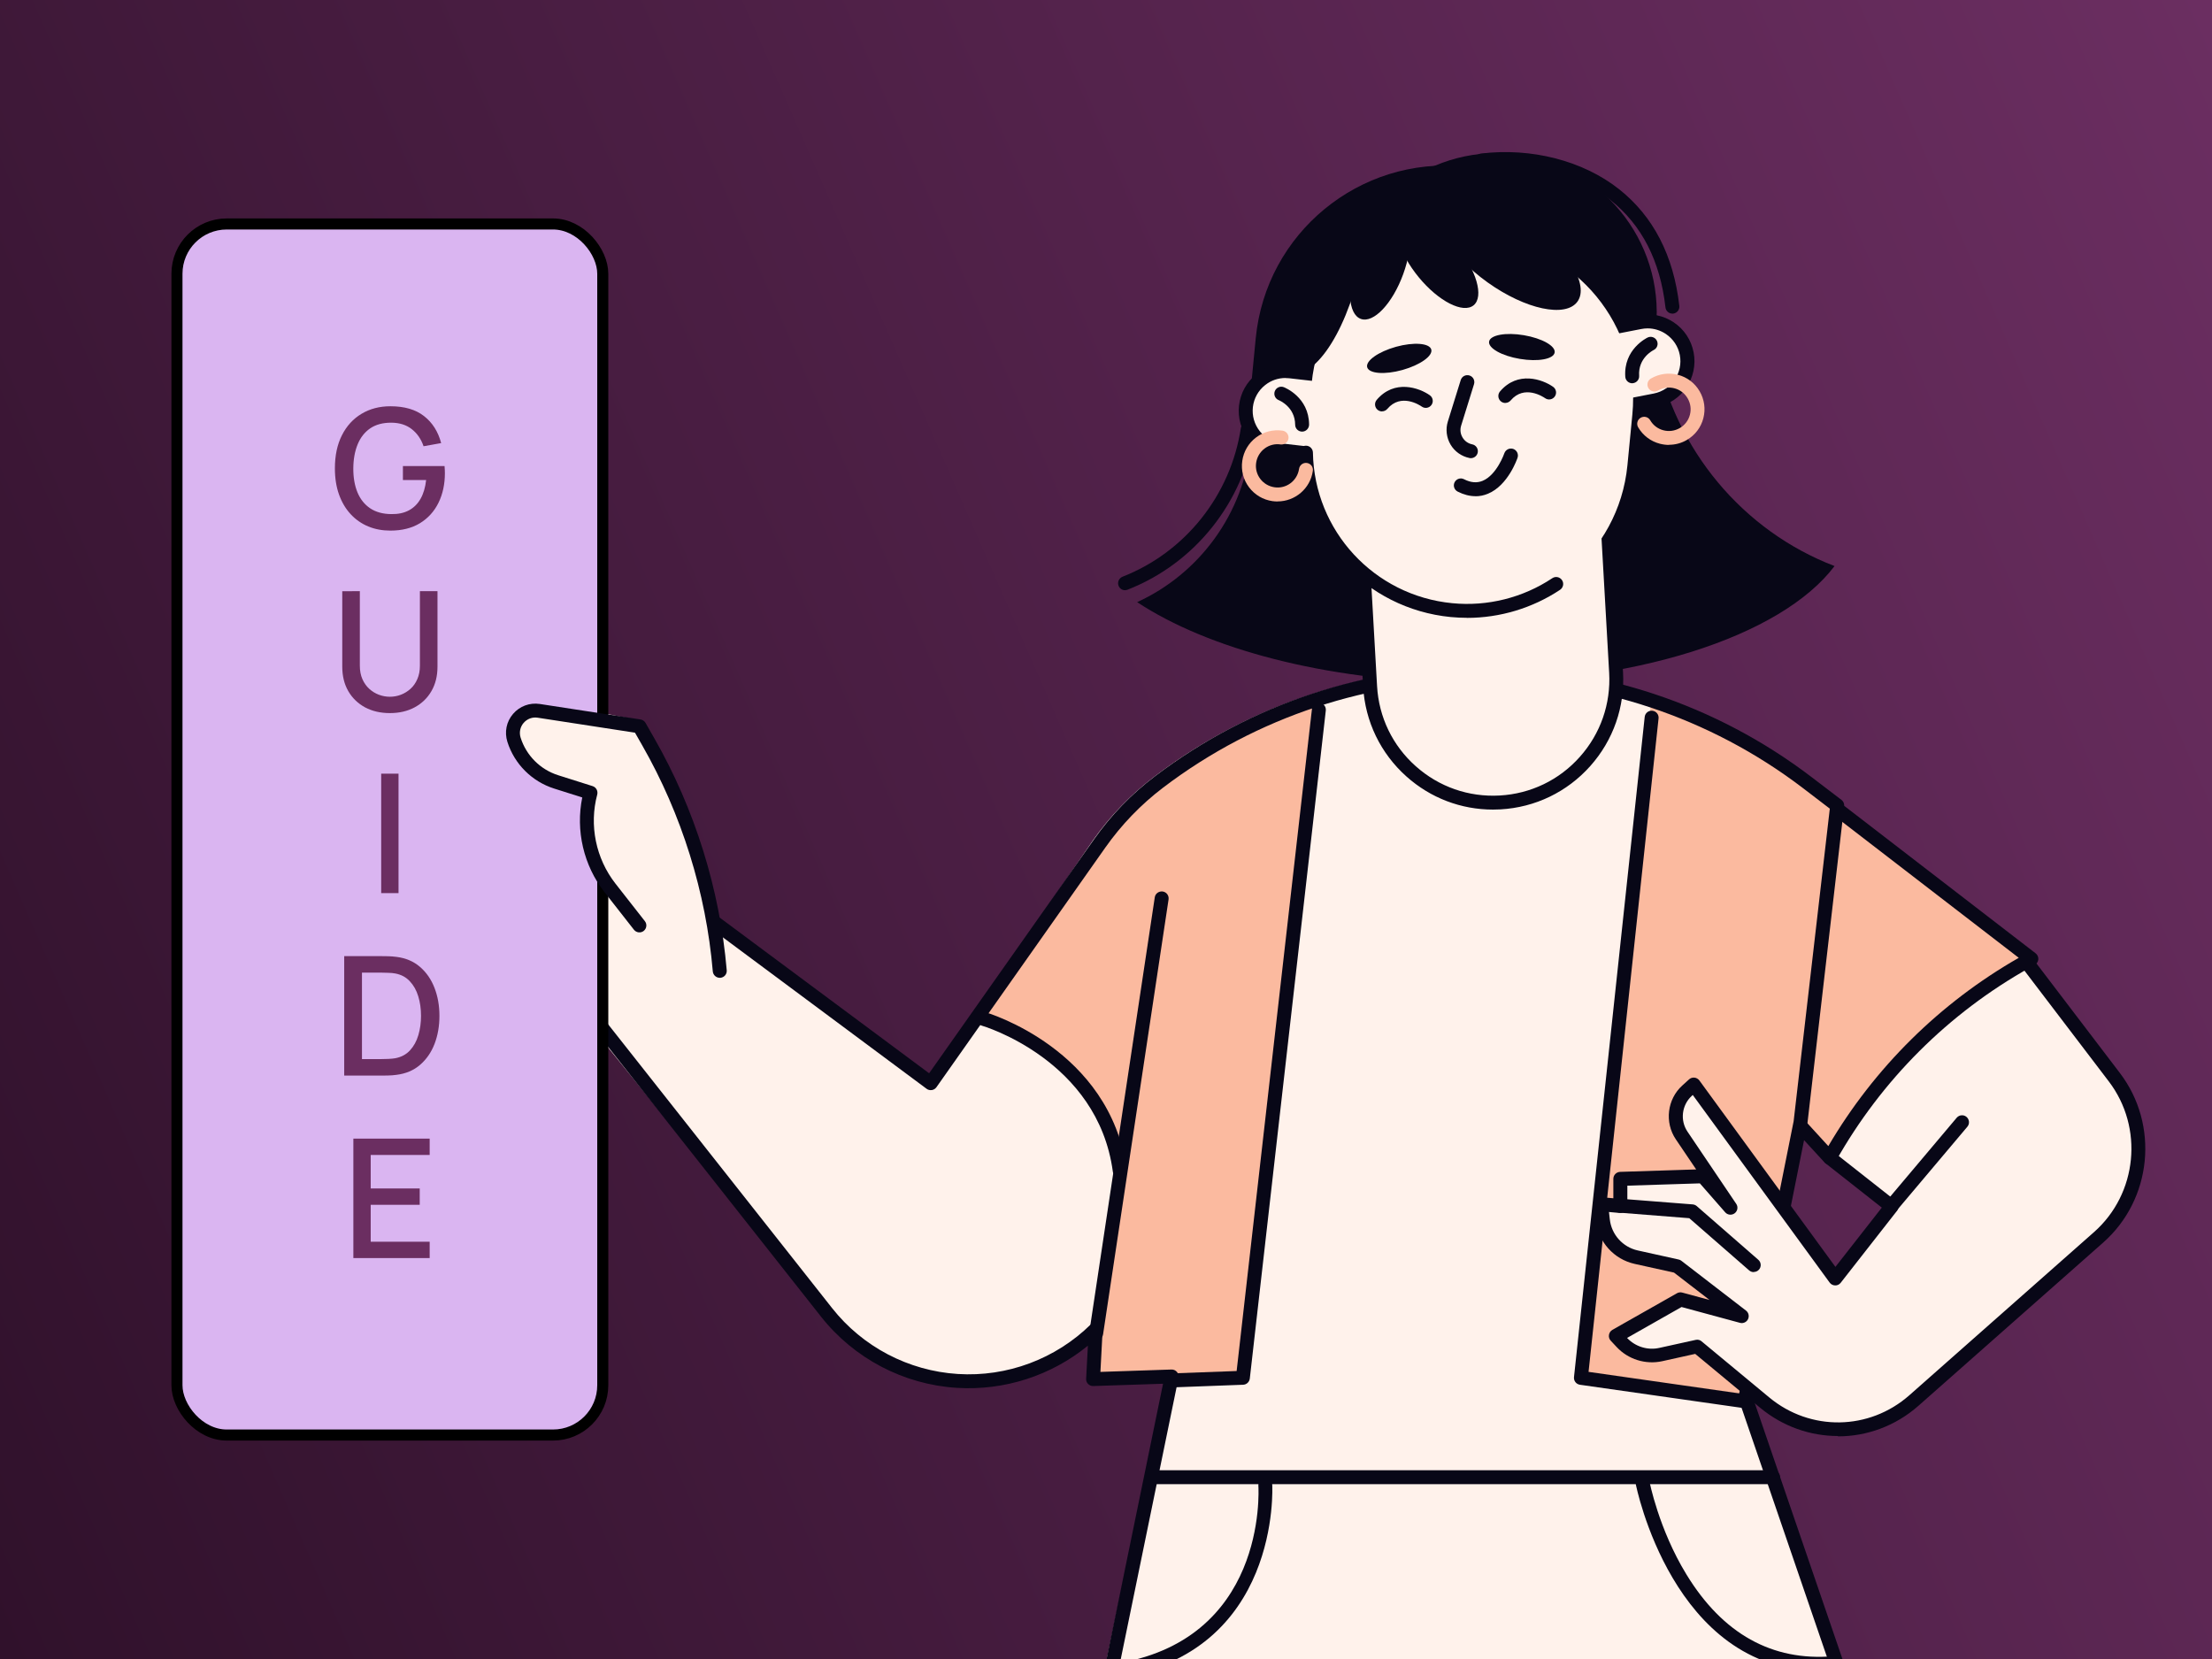 <svg width="800" height="600" viewBox="0 0 800 600" fill="none" xmlns="http://www.w3.org/2000/svg">
<rect x="0" y="0" width="800" height="600" fill="#808080" stroke="none"/>
<g clip-path="url(#clip0_681_216)">
<rect width="800" height="600" fill="url(#paint0_linear_681_216)"/>
<path d="M762 384L735.5 347.5C735.828 347.072 736.297 346.554 736.322 346C736.398 345.043 736.256 345.079 735.5 344.5L665 290.5L655 282C585.04 228.617 487.62 227.655 417.509 280.862C408.994 287.337 401.561 295.021 395.389 303.763L336 390.5L259.5 334C255.419 310.823 247.164 286.881 235.5 266.5L232 261.5C231.572 260.744 230.357 260.381 229.5 260.229L195.158 253.226C191.152 252.621 187.247 254.183 184.779 257.433C182.36 260.607 182.133 264.89 183.519 268.619C186.34 276.151 192.462 281.996 200.196 284.44L210.097 287.564C209.668 289.68 209.492 291.821 209.391 293.963L198.105 285.573C197.122 284.843 195.813 284.818 194.805 285.498L155.958 312.026C155.277 312.479 154.849 313.21 154.748 314.016C154.648 314.822 154.9 315.628 155.429 316.258L167.446 329.988C177.246 341.199 188.86 350.646 201.809 357.977L204 359.212L297 474C309.017 489.216 327.152 498.791 346.5 500C363.581 501.058 380.774 495.556 394 485L393.348 497.5C393.298 498.306 393.446 498.946 394 499.5C394.554 500.079 395.769 500.076 396.5 500H421.5L391.636 640.665C391.46 641.496 391.686 642.378 392.216 643.033C392.77 643.688 393.576 644.091 394.432 644.091H677.724C678.656 644.091 679.513 643.637 680.042 642.907C680.571 642.151 680.722 641.194 680.42 640.337L643.5 536.5C643.5 536.5 641.434 538.3 643 536C643 535.345 640.063 532.5 641.5 532.5L633.5 505L637 506.5C645.263 513.352 654.473 516.5 664.5 516.5C674.527 516.5 684.06 512.457 692.5 505L757 449.5C776.575 432.218 778.821 406.284 763 385.5L762 384ZM663.364 459.857L646.158 435.369L651.221 409.622L682.007 435.672L663.364 459.831V459.857Z" fill="#FFF2EB"/>
<path d="M641.273 536.77H416.73C415.345 536.77 414.211 535.637 414.211 534.251C414.211 532.866 415.345 531.732 416.73 531.732H641.273C642.658 531.732 643.792 532.866 643.792 534.251C643.792 535.637 642.658 536.77 641.273 536.77Z" fill="#080717"/>
<path d="M402.653 606.88C401.419 606.88 400.336 605.973 400.16 604.714C399.958 603.328 400.916 602.068 402.301 601.867C458.002 593.78 455.256 539.565 455.105 537.247C455.029 535.862 456.062 534.653 457.447 534.577C458.833 534.476 460.042 535.534 460.118 536.92C460.168 537.524 463.368 598.088 403.006 606.855C402.88 606.855 402.754 606.88 402.628 606.88H402.653Z" fill="#080717"/>
<path d="M657.873 604.262C604.994 604.262 591.692 537.299 591.566 536.594C591.314 535.234 592.196 533.924 593.581 533.647C594.967 533.395 596.277 534.276 596.529 535.662C596.554 535.838 599.905 553.045 609.906 569.395C623.032 590.91 640.919 600.861 663.013 598.996C664.398 598.87 665.608 599.903 665.734 601.289C665.86 602.675 664.826 603.884 663.441 604.01C661.551 604.161 659.713 604.236 657.899 604.236L657.873 604.262Z" fill="#080717"/>
<path d="M425 275.5L475 252L449 496L395 498V479L405 419.5L400 407L387 385.5L368.5 371.5L353 365.5L366.5 346.5L403 296L425 275.5Z" fill="#FBBA9F"/>
<path d="M628 267L599.5 255H597L586 371L569.5 497.5L631.5 506L633.5 503.5L617 486L600.5 489.5L591.5 488L582.5 482.5L608 468.5L627.5 474.5L612.5 460.5L602.5 455.5L586 452L582.5 445.5L579.5 434.5H586V425L617 423.5L608 410.5L605 399.5L612.5 391L645 436.5L650.5 407.5L662.5 417.5L667 410.5L688.5 381.5L712 360L734 346L681 304L628 267Z" fill="#FBBA9F"/>
<path d="M677.697 643.466C676.639 643.466 675.681 642.811 675.303 641.753L628.874 506.267C628.722 505.838 628.696 505.385 628.797 504.957L648.699 405.471L661.775 292.456L652.126 285.075C584.081 233.153 488.928 233.027 420.731 284.798C412.669 290.919 405.616 298.225 399.771 306.514L338.679 393.202C338.276 393.756 337.696 394.134 337.016 394.235C336.335 394.335 335.655 394.184 335.126 393.781L196.339 290.617L161.322 314.525L171.525 326.189C180.922 336.946 192.006 345.94 204.426 352.969L207.097 354.48C207.374 354.632 207.626 354.858 207.827 355.11L300.914 473.063C311.974 487.095 328.55 495.787 346.387 496.92C364.223 498.054 381.758 491.504 394.505 478.983C395.236 478.252 396.37 478.051 397.302 478.479C398.26 478.908 398.839 479.865 398.788 480.898L397.981 496.165L423.654 495.308C424.435 495.257 425.165 495.61 425.669 496.189C426.173 496.769 426.375 497.575 426.223 498.331L396.848 641.4C396.571 642.761 395.236 643.643 393.875 643.365C392.515 643.088 391.634 641.753 391.911 640.393L420.63 500.447L395.413 501.278C394.707 501.329 394.027 501.027 393.523 500.523C393.02 500.019 392.767 499.339 392.817 498.633L393.447 486.692C380.221 497.5 363.266 503.017 346.059 501.934C326.787 500.724 308.9 491.327 296.934 476.187L204.149 358.612L201.907 357.352C188.983 350.047 177.47 340.675 167.696 329.489L155.628 315.684C155.149 315.155 154.923 314.424 155.024 313.719C155.124 313.013 155.502 312.358 156.107 311.955L194.954 285.427C195.835 284.823 197.02 284.848 197.876 285.478L336.033 388.163L395.639 303.591C401.786 294.875 409.193 287.191 417.683 280.767C487.668 227.635 585.315 227.761 655.175 281.044L665.982 289.282C666.688 289.811 667.065 290.693 666.964 291.574L653.687 406.226L633.886 505.259L680.09 640.116C680.544 641.426 679.838 642.862 678.528 643.315C678.251 643.416 677.973 643.441 677.721 643.441L677.697 643.466Z" fill="#080717"/>
<rect x="64" y="81" width="154" height="438" rx="18" fill="#DAB5F1" stroke="black" stroke-width="4"/>
<path d="M141.19 191.9C138.29 191.9 135.62 191.4 133.18 190.4C130.74 189.38 128.62 187.9 126.82 185.96C125.02 184.02 123.62 181.66 122.62 178.88C121.62 176.1 121.12 172.94 121.12 169.4C121.12 164.74 121.97 160.74 123.67 157.4C125.37 154.04 127.73 151.46 130.75 149.66C133.77 147.84 137.25 146.93 141.19 146.93C146.27 146.93 150.32 148.11 153.34 150.47C156.38 152.83 158.45 156.09 159.55 160.25L153.19 161.39C152.31 158.81 150.89 156.75 148.93 155.21C146.97 153.67 144.51 152.89 141.55 152.87C138.49 152.85 135.94 153.53 133.9 154.91C131.88 156.29 130.36 158.23 129.34 160.73C128.32 163.21 127.8 166.1 127.78 169.4C127.76 172.7 128.26 175.59 129.28 178.07C130.3 180.53 131.83 182.45 133.87 183.83C135.93 185.21 138.49 185.91 141.55 185.93C144.01 185.97 146.12 185.52 147.88 184.58C149.66 183.62 151.07 182.22 152.11 180.38C153.15 178.54 153.82 176.28 154.12 173.6H145.72V168.56H160.78C160.82 168.92 160.85 169.4 160.87 170C160.89 170.58 160.9 170.95 160.9 171.11C160.9 175.11 160.13 178.68 158.59 181.82C157.05 184.96 154.81 187.43 151.87 189.23C148.93 191.01 145.37 191.9 141.19 191.9ZM141.004 257.9C137.624 257.9 134.634 257.21 132.034 255.83C129.454 254.43 127.434 252.48 125.974 249.98C124.514 247.46 123.784 244.5 123.784 241.1V213.83L130.144 213.8V240.77C130.144 242.61 130.454 244.23 131.074 245.63C131.694 247.03 132.524 248.2 133.564 249.14C134.604 250.08 135.764 250.79 137.044 251.27C138.344 251.75 139.664 251.99 141.004 251.99C142.364 251.99 143.684 251.75 144.964 251.27C146.264 250.77 147.434 250.05 148.474 249.11C149.514 248.17 150.334 247 150.934 245.6C151.554 244.2 151.864 242.59 151.864 240.77V213.8H158.224V241.1C158.224 244.48 157.494 247.43 156.034 249.95C154.574 252.47 152.544 254.43 149.944 255.83C147.364 257.21 144.384 257.9 141.004 257.9ZM137.861 323V279.8H144.131V323H137.861ZM124.487 389V345.8H138.017C138.417 345.8 139.157 345.81 140.237 345.83C141.337 345.85 142.387 345.93 143.387 346.07C146.767 346.49 149.607 347.7 151.907 349.7C154.227 351.7 155.977 354.24 157.157 357.32C158.337 360.38 158.927 363.74 158.927 367.4C158.927 371.08 158.337 374.46 157.157 377.54C155.977 380.6 154.227 383.13 151.907 385.13C149.607 387.11 146.767 388.31 143.387 388.73C142.387 388.87 141.337 388.95 140.237 388.97C139.157 388.99 138.417 389 138.017 389H124.487ZM130.907 383.03H138.017C138.697 383.03 139.507 383.01 140.447 382.97C141.387 382.93 142.217 382.85 142.937 382.73C145.137 382.31 146.917 381.36 148.277 379.88C149.657 378.38 150.667 376.54 151.307 374.36C151.947 372.18 152.267 369.86 152.267 367.4C152.267 364.86 151.937 362.51 151.277 360.35C150.617 358.17 149.597 356.35 148.217 354.89C146.857 353.41 145.097 352.47 142.937 352.07C142.217 351.93 141.377 351.85 140.417 351.83C139.477 351.79 138.677 351.77 138.017 351.77H130.907V383.03ZM127.798 455V411.8H155.398V417.71H134.068V429.83H151.798V435.74H134.068V449.09H155.398V455H127.798Z" fill="#6B2E61"/>
<path d="M423.919 501.744C422.559 501.744 421.451 500.686 421.4 499.326C421.35 497.94 422.433 496.756 423.819 496.706L447.247 495.849L474.481 256.393C474.632 255.007 475.916 253.999 477.277 254.176C478.662 254.327 479.645 255.586 479.493 256.972L452.009 498.57C451.858 499.805 450.85 500.762 449.591 500.812L424.019 501.77C424.019 501.77 423.945 501.77 423.919 501.77V501.744Z" fill="#080717"/>
<path d="M514.142 219.612C476.151 215.909 448.338 182.126 452.042 144.135L454.159 122.293C457.862 84.302 491.645 56.489 529.636 60.193C567.627 63.896 595.439 97.68 591.736 135.67L589.619 157.512C585.916 195.503 552.132 223.316 514.142 219.612Z" fill="#080717"/>
<path d="M534.769 182.227C503.051 179.153 479.848 150.937 482.922 119.22L484.055 107.48C487.128 75.762 515.345 52.559 547.062 55.633C578.78 58.706 601.983 86.923 598.909 118.64L597.775 130.38C594.701 162.097 566.486 185.3 534.769 182.227Z" fill="#080717"/>
<path d="M598.919 127.381C578.437 121.838 554.756 118.462 529.488 118.034C499.483 117.53 453.582 148.593 452.499 159.728C449.929 186.054 433.503 207.619 411.258 217.772C436.803 234.626 479.052 246.064 527.069 246.844C590.353 247.903 644.316 230.167 663.488 204.722C630.258 191.975 605.771 162.575 598.919 127.355V127.381Z" fill="#080717"/>
<path d="M406.892 213.465C405.884 213.465 404.926 212.86 404.548 211.853C404.044 210.568 404.675 209.107 405.985 208.578C428.658 199.71 445.059 179.127 448.762 154.867C448.964 153.481 450.274 152.549 451.634 152.75C453.02 152.952 453.952 154.237 453.75 155.622C449.77 181.672 432.16 203.74 407.824 213.263C407.522 213.389 407.22 213.44 406.917 213.44L406.892 213.465Z" fill="#080717"/>
<path d="M604.83 113.424C603.571 113.424 602.488 112.466 602.337 111.181C600.447 94.353 593.746 81.278 582.409 72.334C570.442 62.887 553.185 58.453 536.231 60.519C534.87 60.72 533.586 59.713 533.435 58.327C533.258 56.941 534.241 55.682 535.627 55.531C553.866 53.314 572.534 58.126 585.534 68.404C597.954 78.229 605.284 92.438 607.35 110.627C607.501 112.013 606.518 113.247 605.133 113.424C605.032 113.424 604.932 113.424 604.856 113.424H604.83Z" fill="#080717"/>
<path d="M585.856 147.257L598.654 144.763C606.464 143.251 611.553 135.693 610.042 127.883C608.53 120.074 600.972 114.985 593.162 116.496L580.364 118.991C572.554 120.502 567.465 128.06 568.977 135.87C570.488 143.679 578.047 148.768 585.856 147.257Z" fill="#FFF2EB"/>
<path d="M583.064 150.054C579.739 150.054 576.463 149.071 573.642 147.156C569.888 144.637 567.369 140.808 566.487 136.349C564.699 127.204 570.695 118.311 579.865 116.522L592.663 114.028C597.097 113.171 601.605 114.078 605.359 116.598C609.113 119.117 611.633 122.946 612.515 127.405C614.303 136.55 608.307 145.469 599.137 147.232L586.339 149.726C585.256 149.928 584.148 150.054 583.064 150.054ZM595.887 118.764C595.131 118.764 594.35 118.84 593.594 118.991L580.796 121.485C574.372 122.745 570.165 128.992 571.399 135.417C572.004 138.54 573.793 141.211 576.413 143C579.033 144.788 582.208 145.418 585.332 144.814L598.13 142.319C604.554 141.06 608.761 134.812 607.527 128.388C606.922 125.264 605.133 122.594 602.513 120.805C600.522 119.47 598.23 118.764 595.887 118.764Z" fill="#080717"/>
<path d="M476.223 164.389L463.274 162.902C455.363 161.995 449.72 154.841 450.627 146.955C451.534 139.045 458.689 133.402 466.574 134.309L479.523 135.795C487.409 136.702 493.077 143.857 492.17 151.742C491.263 159.653 484.108 165.295 476.223 164.389Z" fill="#FFF2EB"/>
<path d="M477.912 167.009C477.257 167.009 476.602 166.959 475.921 166.883L462.973 165.397C458.489 164.868 454.458 162.651 451.661 159.098C448.865 155.546 447.605 151.138 448.109 146.653C448.638 142.169 450.855 138.138 454.407 135.342C457.959 132.546 462.368 131.286 466.852 131.79L479.801 133.276C484.286 133.805 488.317 136.022 491.113 139.574C493.91 143.126 495.169 147.535 494.665 152.019C494.136 156.504 491.919 160.535 488.367 163.331C485.343 165.724 481.691 166.984 477.887 166.984L477.912 167.009ZM464.912 136.702C462.242 136.702 459.672 137.584 457.556 139.272C455.062 141.237 453.5 144.059 453.123 147.208C452.77 150.357 453.651 153.455 455.616 155.949C457.581 158.443 460.404 160.005 463.553 160.383L476.501 161.87C483.001 162.625 488.921 157.94 489.677 151.44C490.029 148.291 489.148 145.192 487.183 142.698C485.218 140.204 482.397 138.642 479.248 138.289L466.298 136.803C465.845 136.753 465.365 136.727 464.912 136.727V136.702Z" fill="#080717"/>
<path d="M542.548 290.203C517.985 291.614 496.924 272.82 495.538 248.257L492.314 191.523C490.929 166.96 509.697 145.899 534.26 144.513C558.823 143.128 579.884 161.896 581.27 186.459L584.494 243.193C585.905 267.756 567.111 288.818 542.548 290.203Z" fill="#FFF2EB"/>
<path d="M539.955 292.797C528.392 292.797 517.383 288.615 508.666 280.831C499.294 272.467 493.728 260.928 492.997 248.382L489.772 191.648C489.066 179.102 493.273 167.01 501.637 157.638C510.001 148.267 521.54 142.699 534.086 141.993C560.01 140.532 582.279 160.41 583.766 186.333L586.991 243.067C587.696 255.613 583.488 267.705 575.124 277.077C566.76 286.449 555.222 292.016 542.676 292.722C541.769 292.772 540.837 292.797 539.955 292.797ZM536.806 146.957C536 146.957 535.194 146.956 534.388 147.032C523.177 147.662 512.873 152.625 505.416 161.014C497.934 169.403 494.18 180.186 494.81 191.397L498.035 248.13C498.665 259.341 503.628 269.645 512.017 277.102C520.406 284.584 531.164 288.338 542.399 287.708C553.61 287.078 563.914 282.115 571.371 273.726C578.853 265.337 582.607 254.555 581.977 243.344L578.753 186.61C577.493 164.264 558.9 146.957 536.806 146.957Z" fill="#080717"/>
<path d="M524.942 220.644C492.922 217.521 469.468 189.053 472.592 157.008L474.38 138.592C477.504 106.572 505.971 83.117 538.016 86.241C570.036 89.365 593.491 117.833 590.368 149.878L588.579 168.294C585.455 200.314 556.987 223.768 524.942 220.644Z" fill="#FFF2EB"/>
<path d="M471.812 134.31V134.411C482.746 128.465 492.672 105.011 495.469 76.215V76.114C484.535 82.06 474.609 105.514 471.812 134.31Z" fill="#080717"/>
<path d="M530.536 223.44C528.596 223.44 526.632 223.339 524.692 223.163C493.906 220.165 470.301 194.619 469.797 163.758C469.797 162.373 470.88 161.214 472.266 161.189H472.316C473.677 161.189 474.81 162.297 474.835 163.658C475.314 191.974 496.954 215.404 525.195 218.15C537.943 219.409 550.791 216.184 561.422 209.105C562.581 208.324 564.143 208.652 564.924 209.811C565.705 210.969 565.378 212.531 564.219 213.312C554.243 219.938 542.477 223.465 530.561 223.465L530.536 223.44Z" fill="#080717"/>
<path d="M590.324 138.618C589.014 138.618 587.906 137.61 587.805 136.275C587.125 126.349 595.539 122.242 595.891 122.066C597.151 121.461 598.663 122.016 599.242 123.25C599.847 124.51 599.317 125.996 598.058 126.601C597.806 126.727 592.389 129.473 592.817 135.897C592.918 137.282 591.861 138.492 590.475 138.592C590.425 138.592 590.349 138.592 590.298 138.592L590.324 138.618Z" fill="#080717"/>
<path d="M470.932 156.101C469.546 156.101 468.412 154.993 468.412 153.607C468.362 147.158 462.719 144.815 462.467 144.714C461.183 144.21 460.553 142.749 461.056 141.464C461.56 140.179 462.996 139.525 464.306 140.028C464.684 140.18 473.375 143.631 473.451 153.557C473.451 154.942 472.343 156.076 470.958 156.101H470.932Z" fill="#080717"/>
<path d="M517.64 126.399C518.27 128.717 513.609 132.017 507.21 133.806C500.811 135.594 495.118 135.141 494.463 132.824C493.833 130.506 498.493 127.205 504.892 125.417C511.291 123.653 516.985 124.082 517.64 126.399Z" fill="#080717"/>
<path d="M562.26 127.507C561.856 129.875 556.239 130.908 549.689 129.799C543.139 128.716 538.151 125.895 538.554 123.526C538.957 121.158 544.574 120.125 551.125 121.234C557.675 122.342 562.663 125.139 562.26 127.507Z" fill="#080717"/>
<path d="M499.83 148.794C499.25 148.794 498.671 148.592 498.192 148.189C497.134 147.282 497.008 145.695 497.89 144.637C504.289 137.079 513.257 140.228 517.111 142.949C518.245 143.755 518.523 145.317 517.717 146.451C516.91 147.585 515.348 147.862 514.215 147.055C513.459 146.526 506.656 142.067 501.744 147.887C501.24 148.466 500.535 148.769 499.83 148.769V148.794Z" fill="#080717"/>
<path d="M544.423 145.746C543.844 145.746 543.265 145.544 542.786 145.141C541.728 144.234 541.602 142.647 542.483 141.589C548.882 134.031 557.852 137.18 561.706 139.901C562.84 140.707 563.117 142.269 562.31 143.403C561.504 144.537 559.942 144.814 558.808 144.007C558.052 143.478 551.251 139.019 546.339 144.839C545.835 145.418 545.129 145.721 544.423 145.721V145.746Z" fill="#080717"/>
<path d="M531.969 165.698C531.793 165.698 531.642 165.698 531.466 165.648C528.594 165.068 526.099 163.305 524.613 160.786C523.127 158.266 522.774 155.218 523.63 152.447L528.291 137.457C528.694 136.122 530.105 135.391 531.44 135.794C532.775 136.197 533.506 137.608 533.103 138.943L528.442 153.933C527.989 155.394 528.166 156.906 528.947 158.216C529.728 159.526 530.962 160.408 532.474 160.71C533.834 160.987 534.715 162.322 534.438 163.683C534.186 164.867 533.153 165.698 531.969 165.698Z" fill="#080717"/>
<path d="M533.608 179.455C531.517 179.455 529.377 178.901 527.185 177.792C525.95 177.163 525.447 175.651 526.076 174.417C526.706 173.182 528.217 172.678 529.452 173.308C531.921 174.568 534.112 174.744 536.178 173.913C541.343 171.796 544.039 164.012 544.064 163.936C544.518 162.626 545.929 161.921 547.264 162.349C548.574 162.803 549.279 164.214 548.851 165.524C548.725 165.927 545.424 175.575 538.118 178.573C536.657 179.178 535.171 179.48 533.634 179.48L533.608 179.455Z" fill="#080717"/>
<path d="M507.511 99.089C503.657 109.72 496.805 117.001 492.169 115.338C487.534 113.675 486.904 103.699 490.759 93.043C494.613 82.411 501.465 75.131 506.1 76.793C510.736 78.456 511.366 88.432 507.511 99.089Z" fill="#080717"/>
<path d="M526.816 88.937C533.996 97.678 536.741 107.277 532.963 110.401C529.184 113.525 520.265 108.99 513.085 100.248C505.905 91.506 503.159 81.908 506.938 78.784C510.742 75.66 519.636 80.195 526.816 88.937Z" fill="#080717"/>
<path d="M553.435 80.572C567.14 90.372 574.774 103.12 570.517 109.065C566.259 115.011 551.697 111.912 538.017 102.137C524.312 92.337 516.679 79.59 520.937 73.644C525.195 67.699 539.756 70.797 553.435 80.572Z" fill="#080717"/>
<path d="M603.599 160.911C602.516 160.911 601.407 160.76 600.324 160.483C596.998 159.626 594.203 157.51 592.464 154.538C591.759 153.328 592.162 151.792 593.371 151.086C594.58 150.381 596.117 150.784 596.823 151.993C597.881 153.807 599.568 155.092 601.609 155.621C603.624 156.15 605.74 155.848 607.554 154.789C609.368 153.731 610.653 152.043 611.182 150.003C611.711 147.987 611.41 145.871 610.351 144.057C609.293 142.243 607.604 140.958 605.564 140.429C603.548 139.9 601.433 140.203 599.619 141.261C598.409 141.966 596.872 141.563 596.167 140.354C595.462 139.145 595.866 137.608 597.075 136.903C600.048 135.164 603.498 134.686 606.823 135.542C610.149 136.399 612.946 138.515 614.684 141.488C616.422 144.46 616.901 147.912 616.044 151.237C615.188 154.563 613.072 157.359 610.099 159.097C608.109 160.281 605.866 160.861 603.624 160.861L603.599 160.911Z" fill="#FBBA9F"/>
<path d="M462.035 181.369C461.43 181.369 460.825 181.318 460.22 181.243C456.819 180.764 453.796 178.976 451.73 176.23C449.664 173.484 448.783 170.082 449.287 166.681C449.766 163.28 451.554 160.257 454.3 158.191C457.046 156.126 460.447 155.269 463.848 155.748C465.234 155.949 466.191 157.234 465.99 158.595C465.788 159.98 464.504 160.912 463.143 160.736C461.077 160.434 459.011 160.963 457.348 162.222C455.685 163.482 454.602 165.321 454.3 167.387C453.998 169.453 454.527 171.518 455.787 173.181C457.047 174.844 458.885 175.927 460.951 176.23C465.234 176.859 469.189 173.861 469.819 169.579C470.021 168.193 471.305 167.236 472.665 167.437C474.051 167.639 475.009 168.898 474.807 170.284C473.9 176.708 468.383 181.344 462.059 181.344L462.035 181.369Z" fill="#FBBA9F"/>
<path d="M732.857 347.717L764.65 389.461C778.204 407.272 775.735 432.54 758.956 447.354L692.171 506.355C676.854 519.883 653.953 520.236 638.233 507.187L613.771 486.906L600.62 489.803C595.455 490.937 590.089 489.249 586.512 485.395L584.396 483.127L607.775 469.851L629.894 475.847L606.516 457.834L591.752 454.559C585.277 453.123 580.441 447.731 579.71 441.156L579.055 435.412L586.009 436.042V426.242L615.862 425.285L625.813 436.647L608.178 410.547C604.701 405.408 605.532 398.505 610.118 394.348L612.562 392.131L663.728 462.243L684.109 436.193L661.839 418.659L732.958 347.691L732.857 347.717Z" fill="#FFF2EB"/>
<path d="M661.739 421.229C661.034 421.229 660.353 420.927 659.875 420.423L649.444 409.061C648.512 408.028 648.563 406.441 649.596 405.509C650.629 404.577 652.216 404.627 653.148 405.66L661.235 414.502C677.862 386.186 701.593 362.706 730.112 346.406L663.024 294.736C661.915 293.88 661.714 292.318 662.571 291.209C663.428 290.101 664.989 289.899 666.098 290.756L736.209 344.769C736.889 345.298 737.241 346.104 737.191 346.936C737.14 347.767 736.637 348.548 735.907 348.951L734.068 349.984C704.693 366.435 680.431 390.645 663.93 419.995C663.527 420.7 662.822 421.179 662.016 421.254C661.915 421.254 661.815 421.254 661.739 421.254V421.229Z" fill="#080717"/>
<path d="M396.451 484.713C396.451 484.713 396.199 484.713 396.073 484.688C394.687 484.487 393.756 483.202 393.957 481.816L417.638 324.538C417.84 323.153 419.125 322.246 420.51 322.422C421.896 322.624 422.828 323.908 422.626 325.294L398.945 482.572C398.769 483.832 397.685 484.713 396.451 484.713Z" fill="#080717"/>
<path d="M404.97 425.963C403.736 425.963 402.652 425.031 402.476 423.771C397.085 383.337 355.441 371.018 355.013 370.917C353.678 370.539 352.897 369.153 353.275 367.818C353.653 366.483 355.038 365.702 356.374 366.08C356.827 366.206 401.619 379.356 407.464 423.116C407.64 424.502 406.683 425.761 405.298 425.938C405.197 425.938 405.071 425.938 404.97 425.938V425.963Z" fill="#080717"/>
<path d="M631.433 509.327C631.433 509.327 631.207 509.327 631.081 509.327L571.398 500.812C570.063 500.61 569.107 499.401 569.258 498.04L594.828 259.289C594.979 257.903 596.214 256.896 597.6 257.047C598.985 257.198 599.992 258.432 599.841 259.818L574.523 496.151L631.81 504.339C633.196 504.54 634.154 505.8 633.952 507.185C633.776 508.445 632.693 509.352 631.459 509.352L631.433 509.327Z" fill="#080717"/>
<path d="M684.01 438.738C683.431 438.738 682.851 438.536 682.397 438.133C681.339 437.226 681.189 435.639 682.096 434.581L707.666 404.249C708.573 403.191 710.16 403.04 711.218 403.947C712.276 404.854 712.427 406.441 711.52 407.499L685.95 437.831C685.446 438.41 684.741 438.738 684.036 438.738H684.01Z" fill="#080717"/>
<path d="M634.252 460.075C633.673 460.075 633.068 459.874 632.589 459.445L610.949 440.576L585.732 438.586C584.346 438.485 583.312 437.251 583.413 435.865C583.514 434.479 584.748 433.447 586.134 433.547L612.184 435.588C612.713 435.638 613.241 435.84 613.644 436.192L635.915 455.616C636.974 456.523 637.075 458.135 636.168 459.168C635.664 459.748 634.958 460.025 634.278 460.025L634.252 460.075Z" fill="#080717"/>
<path d="M664.686 519.354C654.761 519.354 644.81 515.953 636.597 509.151L613.092 489.652L601.15 492.297C595.154 493.607 588.831 491.642 584.649 487.132L582.533 484.865C582.004 484.311 581.778 483.53 581.904 482.774C582.03 482.018 582.482 481.338 583.137 480.96L606.517 467.709C607.096 467.381 607.776 467.306 608.431 467.482L618.282 470.152L605.433 460.252L591.2 457.103C583.692 455.44 578.049 449.167 577.192 441.534L576.537 435.79C576.461 435.034 576.714 434.278 577.243 433.749C577.772 433.195 578.528 432.918 579.283 432.993L583.49 433.371V426.343C583.49 424.982 584.573 423.874 585.933 423.823L613.445 422.941L606.088 412.058C601.956 405.936 602.939 397.547 608.431 392.584L610.875 390.367C611.404 389.889 612.11 389.662 612.815 389.737C613.52 389.813 614.175 390.191 614.604 390.77L663.804 458.186L680.583 436.747L660.302 420.775C659.219 419.918 659.018 418.331 659.874 417.248C660.731 416.164 662.318 415.963 663.401 416.82L685.672 434.354C686.755 435.21 686.957 436.797 686.1 437.881L665.72 463.93C665.241 464.56 664.459 464.938 663.704 464.887C662.923 464.887 662.167 464.484 661.713 463.854L612.21 396.01L611.857 396.338C608.229 399.638 607.55 405.206 610.296 409.262L627.931 435.387C628.686 436.495 628.434 437.981 627.376 438.788C626.318 439.594 624.807 439.443 623.95 438.46L614.78 427.98L588.554 428.811V436.167C588.554 436.873 588.251 437.553 587.722 438.032C587.193 438.51 586.514 438.737 585.783 438.687L581.904 438.334L582.205 441.005C582.835 446.522 586.891 451.031 592.308 452.24L607.096 455.516C607.449 455.591 607.801 455.742 608.078 455.969L631.457 473.982C632.415 474.712 632.717 476.022 632.188 477.106C631.659 478.189 630.424 478.743 629.265 478.416L608.154 472.697L588.453 483.883C591.425 487.032 595.885 488.442 600.118 487.485L613.268 484.588C614.024 484.412 614.83 484.588 615.409 485.117L639.871 505.397C654.735 517.741 676.048 517.389 690.534 504.616L757.32 445.615C773.04 431.734 775.383 407.8 762.686 391.123L730.892 349.379C730.061 348.27 730.262 346.683 731.371 345.852C732.479 345.02 734.068 345.222 734.899 346.33L766.691 388.075C780.975 406.843 778.33 433.774 760.645 449.394L693.86 508.395C685.496 515.777 675.116 519.48 664.737 519.48L664.686 519.354Z" fill="#080717"/>
<path d="M260.312 351.116C257.818 321.993 249 293.752 234.515 268.358L231.265 262.664L194.861 257.072C188.941 256.165 184.104 261.783 185.918 267.501C188.21 274.757 193.904 280.451 201.159 282.743L213.579 286.673C210.405 298.614 213 311.337 220.608 321.061L231.265 334.665L260.312 351.091V351.116Z" fill="#FFF2EB"/>
<path d="M260.312 353.636C259.028 353.636 257.919 352.654 257.793 351.319C255.349 322.75 246.532 294.509 232.298 269.619L229.652 264.983L194.458 259.567C192.544 259.264 190.654 259.97 189.369 261.456C188.11 262.917 187.707 264.908 188.286 266.772C190.327 273.246 195.416 278.335 201.891 280.376L214.31 284.306C215.595 284.709 216.326 286.044 215.998 287.354C213.025 298.464 215.495 310.481 222.574 319.551L233.23 333.155C234.087 334.238 233.885 335.825 232.802 336.682C231.718 337.538 230.131 337.337 229.275 336.254L218.618 322.649C211.061 313.001 208.138 300.354 210.582 288.413L200.404 285.188C192.368 282.643 186.044 276.32 183.5 268.283C182.391 264.756 183.147 260.978 185.565 258.181C187.959 255.385 191.586 254.05 195.239 254.604L231.643 260.197C232.399 260.323 233.079 260.776 233.457 261.431L236.707 267.125C251.293 292.645 260.338 321.616 262.832 350.916C262.958 352.301 261.924 353.51 260.539 353.636C260.463 353.636 260.388 353.636 260.312 353.636Z" fill="#080717"/>
</g>
<defs>
<linearGradient id="paint0_linear_681_216" x1="800" y1="-2.71726e-05" x2="-91.619" y2="391.164" gradientUnits="userSpaceOnUse">
<stop stop-color="#6B2E61"/>
<stop offset="1" stop-color="#30112B"/>
</linearGradient>
<clipPath id="clip0_681_216">
<rect width="800" height="600" fill="white"/>
</clipPath>
</defs>
</svg>
